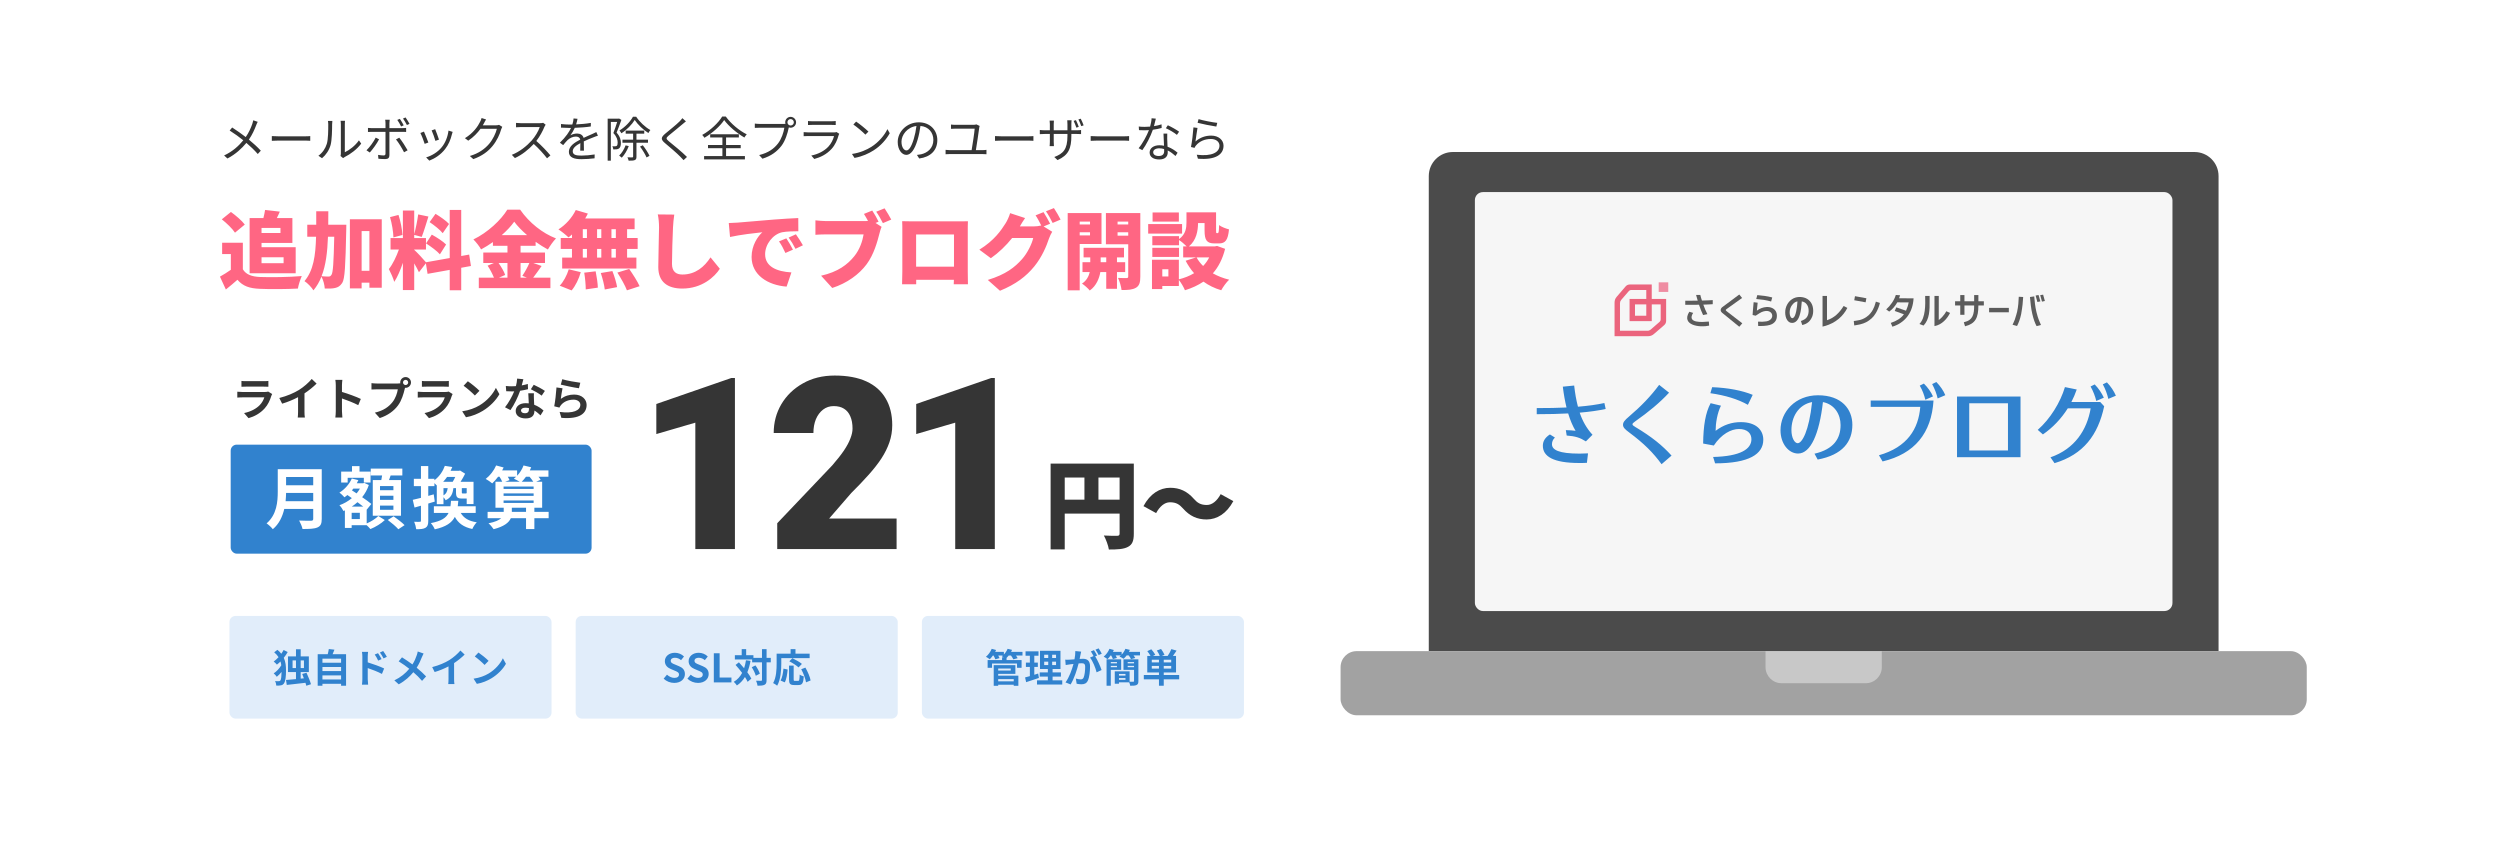 <svg width="828" height="280" viewBox="0 0 828 280" fill="none" xmlns="http://www.w3.org/2000/svg">
<rect width="828" height="280" fill="white"/>
<path d="M473.212 58.311C473.212 53.911 476.779 50.345 481.178 50.345H726.822C731.222 50.345 734.788 53.911 734.788 58.311V215.656H473.212V58.311Z" fill="#4B4B4B"/>
<rect x="488.481" y="63.623" width="231.037" height="138.755" rx="2.656" fill="#F6F6F6"/>
<rect x="444" y="215.656" width="320" height="21.245" rx="5.311" fill="#A2A2A2"/>
<path d="M584.747 215.656H623.253V220.967C623.253 223.9 620.875 226.278 617.942 226.278H590.058C587.125 226.278 584.747 223.9 584.747 220.967V215.656Z" fill="#C8C8C8"/>
<path d="M514.013 147.131C514.013 148.984 516.236 150.238 523.163 150.238C523.961 150.238 524.958 150.209 525.956 150.152L525.585 153.288C524.616 153.345 523.818 153.345 523.077 153.345C514.298 153.345 510.992 151.093 510.992 147.644C510.992 146.219 511.647 144.965 513.329 143.882L514.982 144.908C514.27 145.62 514.013 146.361 514.013 147.131ZM531.799 135.445C529.348 135.986 526.555 136.385 523.191 136.67C524.132 139.464 525.5 141.886 527.438 143.996L525.243 146.19C523.334 144.965 521.766 144.452 518.887 144.252L518.602 142.456C519.942 142.485 521.025 142.57 521.823 142.684C520.911 141.174 520.084 139.264 519.372 136.927C516.35 137.098 512.901 137.183 508.968 137.183V135.16C512.673 135.16 515.923 135.103 518.83 134.96C518.346 132.965 517.918 130.684 517.604 128.062L521.367 127.692C521.652 130.257 522.051 132.566 522.621 134.703C526.07 134.418 528.92 134.019 531.372 133.478L531.799 135.445ZM541.589 141.402C547.176 144.737 550.625 147.587 553.618 150.893L550.311 153.744C547.603 150.01 544.525 146.903 539.623 143.255C538.169 142.171 537.542 141.573 537.542 140.689C537.542 139.92 537.969 139.264 539.565 137.924C543.527 134.561 546.834 131.112 549.513 127.464L552.791 130.057C549.741 133.364 546.007 136.442 541.589 139.549C540.877 140.034 540.677 140.262 540.677 140.547C540.677 140.803 540.962 141.031 541.589 141.402ZM580.496 130.77L578.9 134.076C575.565 132.195 571.432 130.941 566.473 130.228L567.071 128.233C572.344 128.433 577.019 129.345 580.496 130.77ZM576.534 139.806C581.551 139.806 584.002 142.342 584.002 145.649C584.002 150.38 579.328 153.459 568.04 153.459L567.385 151.349C576.477 151.121 580.069 148.727 580.069 145.478C580.069 143.483 578.644 142.086 575.936 142.086C573.342 142.086 570.121 143.768 567.613 147.559L564.078 146.903C564.164 140.86 564.848 136.756 566.558 133.535L569.979 134.361C568.753 136.813 568.211 140.233 568.211 142.684C570.862 140.689 573.599 139.806 576.534 139.806ZM602.131 130.913C609.941 130.913 613.503 135.502 613.503 140.689C613.503 146.333 610.254 150.665 602.017 152.205L600.962 150.266C607.404 148.784 609.598 145.193 609.598 140.775C609.598 137.297 607.66 133.934 603.755 133.164C602.558 143.682 599.708 150.209 595.518 150.209C592.411 150.209 589.703 146.96 589.703 142.513C589.703 136.385 594.634 130.913 602.131 130.913ZM595.404 146.789C596.829 146.789 599.138 142.827 600.164 133.164C595.546 134.048 593.323 138.181 593.323 142.456C593.323 145.05 594.378 146.789 595.404 146.789ZM640.211 131.283L637.674 132.395C637.304 130.884 636.734 129.259 635.822 127.72L637.19 127.036C638.529 128.376 639.527 129.801 640.211 131.283ZM619.575 134.76V132.651H640.382C639.698 143.454 634.168 150.295 623.508 152.832L622.311 150.779C631.746 148.1 635.423 142 635.993 134.76H619.575ZM641.323 126.523C642.662 127.92 643.66 129.373 644.287 130.884L641.75 131.967C641.437 130.542 640.81 128.832 639.926 127.207L641.323 126.523ZM648.164 131.34H669.199V151.435H648.164V131.34ZM665.038 149.183V133.563H652.211V149.183H665.038ZM696.791 131.711L694.282 132.794C693.94 131.312 693.285 129.573 692.401 128.005L693.769 127.321C695.08 128.661 696.106 130.228 696.791 131.711ZM697.817 126.637C699.099 127.977 700.125 129.516 700.781 131.055L698.273 132.11C697.931 130.599 697.304 128.832 696.449 127.293L697.817 126.637ZM686.045 133.136H695.593L696.905 134.561C694.852 144.11 690.035 150.523 680.458 153.402L679.118 151.464C687.213 148.67 691.232 142.314 692.43 135.245H684.848C682.71 138.637 679.888 141.63 676.61 143.882L674.9 142.371C679.061 138.722 682.396 133.25 683.907 128.205L687.812 129.003C687.327 130.428 686.729 131.796 686.045 133.136Z" fill="#3182CE"/>
<g clip-path="url(#clip0_145_3422)">
<path d="M552.528 93.519H549.357V96.695H552.528V93.519Z" fill="#EF8CA2"/>
<path d="M547.059 94.223H539.78C539.254 94.223 538.749 94.455 538.407 94.854L535.436 98.315C534.957 98.883 534.741 99.483 534.741 100.251V111.348H545.812C546.58 111.348 547.174 111.132 547.742 110.653L551.193 107.671C551.592 107.324 551.824 106.825 551.824 106.293V98.999H547.059V94.223ZM550.014 105.825C550.014 106.12 549.888 106.393 549.667 106.588L546.691 109.17C546.412 109.412 546.049 109.549 545.681 109.549H536.54V100.382C536.54 100.009 536.672 99.651 536.913 99.367L539.491 96.385C539.68 96.164 539.959 96.038 540.248 96.038H545.25V98.999H539.711V106.367H547.064V100.813H550.02V105.825H550.014ZM545.25 100.813V104.563H541.51V100.813H545.25Z" fill="#EB647D"/>
<path d="M565.971 106.499C563.841 106.688 558.561 107.167 560.77 103.627L559.502 103.254C556.694 107.729 562.905 108.587 566.066 107.845L565.971 106.499Z" fill="#5B5B5B"/>
<path d="M564.125 99.53C563.941 99.535 563.783 99.54 563.683 99.54C563.447 98.852 563.278 98.299 563.142 97.689H561.748C561.879 98.194 562.09 98.92 562.284 99.583C561.39 99.609 558.861 99.609 558.156 99.604V100.961C559.392 100.961 561.916 100.966 562.716 100.934C563.084 102.081 563.568 103.317 564.062 104.342L565.482 104.053C564.988 103.085 564.541 102.033 564.136 100.897C564.835 100.85 566.765 100.829 567.26 100.75V99.388C566.813 99.451 565.103 99.498 564.13 99.53" fill="#5B5B5B"/>
<path d="M572.03 103.211C571.757 103.001 571.641 102.864 571.599 102.796C571.572 102.759 571.546 102.665 571.599 102.58C571.636 102.517 571.683 102.48 571.835 102.37C571.993 102.26 576.979 98.683 576.979 98.683L576.048 97.537L570.652 101.555C570.394 101.744 570.284 101.828 570.152 101.986C570.021 102.139 569.895 102.407 569.884 102.654C569.863 102.996 570.026 103.296 570.405 103.627C570.521 103.732 576.053 108.224 576.053 108.224L577.047 107.077C577.047 107.077 572.193 103.317 572.041 103.211" fill="#5B5B5B"/>
<path d="M599.762 100.172C599.326 99.525 598.747 99.046 598.048 98.746C597.38 98.462 596.633 98.336 595.844 98.362C594.961 98.399 594.161 98.657 593.472 99.125C592.81 99.572 592.278 100.172 591.889 100.908C591.474 101.692 591.258 102.549 591.258 103.453C591.258 104.395 591.458 105.257 591.837 105.878C592.157 106.409 592.573 106.756 593.046 106.883C593.409 106.977 593.756 106.977 594.082 106.877C594.203 106.841 594.314 106.798 594.414 106.746C594.661 106.63 594.903 106.446 595.145 106.178C595.271 106.041 595.387 105.883 595.492 105.704C595.681 105.384 595.85 105.005 595.986 104.584C596.144 104.116 596.27 103.643 596.37 103.133C596.423 102.859 596.475 102.57 596.512 102.281C596.607 101.618 596.691 100.75 596.754 99.825C597.091 99.888 597.427 100.003 597.675 100.145C597.916 100.282 598.127 100.466 598.306 100.687C598.705 101.181 598.942 101.771 599 102.438C599.021 102.659 599.026 102.891 599.016 103.133C598.979 103.901 598.789 104.532 598.448 105.021C598.048 105.594 597.496 105.946 596.465 106.32L596.907 107.65C596.907 107.65 597.212 107.577 597.522 107.472C598.232 107.235 598.842 106.856 599.321 106.32C599.673 105.925 599.962 105.452 600.183 104.91C600.425 104.3 600.546 103.595 600.53 102.812C600.509 101.786 600.257 100.897 599.768 100.172M595.313 99.825C595.313 99.856 595.313 99.882 595.313 99.888C595.287 100.456 595.239 100.997 595.171 101.508C595.097 102.055 595.008 102.591 594.903 103.091C594.803 103.574 594.666 104.032 594.508 104.458C594.361 104.842 594.156 105.089 593.988 105.221C593.73 105.447 593.509 105.405 593.299 105.252C593.015 105.042 592.715 104.332 592.731 103.422C592.736 102.97 592.82 102.512 592.973 102.06C593.141 101.571 593.43 101.103 593.84 100.666C594.293 100.182 594.74 99.93 595.324 99.825" fill="#5B5B5B"/>
<path d="M610.607 101.344C609.292 103.506 607.504 105.315 605.101 106.046V98.021H603.628V108.171C603.886 108.108 604.122 108.045 604.385 107.971C607.946 106.998 610.465 104.721 611.848 101.976L610.612 101.344H610.607Z" fill="#5B5B5B"/>
<path d="M628.983 98.778C629.099 98.473 629.209 98.142 629.304 97.8C628.005 97.705 627.853 97.668 627.874 97.726C627.39 99.43 626.085 101.26 624.707 102.47L625.707 103.206C626.759 102.444 627.632 101.444 628.384 100.14L632.149 100.156C632.013 100.987 631.592 102.265 631.271 102.907L628.047 101.797L627.532 102.996L630.572 104.095C629.578 105.473 628.026 106.346 626.227 106.946C626.238 106.977 626.748 108.171 626.759 108.203C630.74 106.956 633.212 103.911 633.701 99.651L633.775 98.815C633.775 98.815 629.351 98.794 628.983 98.778Z" fill="#5B5B5B"/>
<path d="M639.086 98.021H637.614C637.688 100.918 637.782 105.2 635.705 107.309L637.077 107.824C639.102 105.71 639.118 102.654 639.092 99.556C639.092 99.209 639.092 98.362 639.092 98.021" fill="#5B5B5B"/>
<path d="M642.116 105.999C642.116 105.999 642.126 98.783 642.126 98.021H640.696V108.008C643.189 107.561 644.951 105.499 645.855 103.638L644.609 103.085C644.609 103.085 643.83 104.731 642.111 106.004" fill="#5B5B5B"/>
<path d="M655.243 97.721H653.839V99.777H650.625V97.721H649.237V99.777H647.522V101.16H649.237V104.258H650.625V101.16H653.839C653.839 104.053 653.481 106.041 650.452 106.72L650.415 106.73L650.809 108.034L650.82 108.066L650.852 108.055C654.244 107.188 655.243 105.31 655.243 101.16H657.052V99.777H655.243V97.721Z" fill="#5B5B5B"/>
<path d="M665.325 101.97H658.793V103.432H665.325V101.97Z" fill="#5B5B5B"/>
<path d="M676.675 97.595L675.718 97.747L676.307 99.898L677.264 99.688L676.68 97.6L676.675 97.595Z" fill="#5B5B5B"/>
<path d="M674.782 100.019L675.77 99.825L675.171 97.705L674.193 97.879L674.782 100.014V100.019Z" fill="#5B5B5B"/>
<path d="M675.26 105.962C674.997 105.268 674.755 104.479 674.54 103.622C674.508 103.49 674.477 103.364 674.445 103.233C674.245 102.402 674.093 101.523 673.982 100.608C673.93 100.398 673.735 98.168 673.735 98.168L672.32 98.368C672.32 98.368 672.594 101.076 672.615 101.208C672.736 102.186 672.893 103.101 673.088 103.927C673.298 104.837 673.525 105.626 673.756 106.278C673.982 106.914 674.235 107.498 674.513 108.008L675.965 107.629C675.965 107.629 675.513 106.625 675.265 105.962" fill="#5B5B5B"/>
<path d="M668.618 98.284C668.618 98.284 668.518 100.377 668.47 100.629C668.386 101.544 668.249 102.428 668.065 103.264C668.039 103.385 667.539 105.242 667.276 105.931C667.029 106.578 666.556 107.556 666.556 107.556L668.05 107.971C668.292 107.498 668.523 106.961 668.76 106.336C668.996 105.704 669.212 104.937 669.406 104.053C669.58 103.243 669.859 101.05 669.875 100.866C669.917 100.661 670.074 98.368 670.074 98.368L668.623 98.284H668.618Z" fill="#5B5B5B"/>
<path d="M621.215 100.151C620.973 101.092 620.674 101.881 620.3 102.565C620.19 102.764 620.074 102.959 619.953 103.143C619.616 103.643 619.243 104.085 618.828 104.458C618.591 104.674 618.333 104.873 618.06 105.052C617.655 105.326 617.218 105.552 616.766 105.731C616.519 105.825 616.277 105.91 616.035 105.973C615.451 106.13 613.968 106.32 613.968 106.32L614.126 107.787C614.126 107.787 615.372 107.598 615.993 107.451C617.56 107.077 618.643 106.551 619.911 105.415C620.405 104.973 620.842 104.405 621.268 103.701C621.862 102.712 622.346 101.544 622.63 100.329L621.278 99.898L621.21 100.145L621.215 100.151Z" fill="#5B5B5B"/>
<path d="M614.368 98.094L614.126 99.441L617.897 100.13L618.139 98.783L614.368 98.094Z" fill="#5B5B5B"/>
<path d="M586.93 102.012C586.404 101.76 585.778 101.655 585.073 101.686C583.984 101.739 582.822 102.175 581.875 102.891V102.859C581.918 102.328 582.138 100.251 582.138 100.251L580.803 100.093C580.803 100.093 580.603 102.076 580.534 103.185C580.503 103.653 580.461 104.327 580.461 104.327L581.471 104.563L582.743 103.743C583.201 103.448 583.679 103.238 584.158 103.112C584.668 102.98 585.121 102.943 585.499 103.017C585.562 103.027 585.625 103.043 585.704 103.064C585.951 103.133 586.167 103.238 586.346 103.369C586.577 103.543 586.746 103.753 586.851 104C586.967 104.284 586.998 104.579 586.94 104.874C586.919 104.979 586.888 105.084 586.835 105.2C586.756 105.394 586.635 105.568 586.456 105.752C586.13 106.088 585.641 106.32 585 106.441C584.405 106.551 583.332 106.593 582.259 106.541L582.312 107.966C582.312 107.966 582.812 107.977 583.038 107.977C584.752 107.977 586.13 107.75 586.882 107.345C587.976 106.751 588.508 105.852 588.508 104.6C588.508 104.006 588.381 103.49 588.124 103.059C587.861 102.612 587.456 102.254 586.919 102.002" fill="#5B5B5B"/>
<path d="M584.142 99.314C585.047 99.456 585.657 99.598 586.598 99.861L586.961 98.515C585.326 98.084 583.716 97.873 582.018 97.737C581.944 98.031 581.728 98.752 581.665 99.03C582.417 99.094 583.522 99.22 584.142 99.314Z" fill="#5B5B5B"/>
</g>
<rect x="76" y="204" width="106.667" height="34" rx="2" fill="#E1EDFA"/>
<path d="M93.934 215.275L95.286 215.951C94.922 216.614 94.48 217.251 93.986 217.862C94.61 219.214 94.727 220.631 94.727 222.113C94.727 223.907 94.584 225.649 93.986 226.442C93.791 226.702 93.505 226.884 93.167 226.962C92.66 227.079 92.114 227.092 91.503 227.066C91.49 226.572 91.347 226.026 91.087 225.584C91.724 225.636 92.192 225.623 92.465 225.597C92.647 225.571 92.764 225.506 92.868 225.363C93.128 225.038 93.232 223.92 93.258 222.542C92.738 223.166 92.192 223.738 91.672 224.154C91.425 223.803 91.009 223.283 90.645 223.023C91.542 222.451 92.556 221.372 93.167 220.345C93.102 219.903 93.024 219.487 92.894 219.084C92.517 219.461 92.114 219.812 91.711 220.124C91.477 219.812 90.983 219.357 90.645 219.11C91.204 218.707 91.75 218.2 92.257 217.654C91.906 217.095 91.425 216.562 90.814 216.042L91.88 215.223C92.4 215.639 92.816 216.068 93.167 216.523C93.453 216.094 93.726 215.678 93.934 215.275ZM96.898 221.255H98.029V218.72H96.898V221.255ZM100.668 218.72H99.589V221.255H100.668V218.72ZM102.995 226.611L101.448 227.118C101.383 226.832 101.279 226.494 101.175 226.143C98.952 226.403 96.651 226.663 94.974 226.845L94.727 225.207C95.624 225.129 96.781 225.038 98.029 224.921V222.581H95.377V217.394H98.029V215.028H99.589V217.394H102.293V222.581H99.589V224.765L100.642 224.661C100.46 224.154 100.252 223.673 100.083 223.218L101.513 222.815C102.059 224.024 102.722 225.61 102.995 226.611ZM106.791 225.038H112.966V223.686H106.791V225.038ZM112.966 220.917H106.791V222.256H112.966V220.917ZM112.966 218.148H106.791V219.487H112.966V218.148ZM110.158 216.666H114.617V227.105H112.966V226.468H106.791V227.118H105.218V216.666H108.546C108.689 216.107 108.832 215.483 108.897 214.963L110.769 215.171C110.574 215.691 110.366 216.198 110.158 216.666ZM125.199 216.328C125.563 216.874 126.083 217.706 126.382 218.291L125.251 218.798C124.874 217.979 124.588 217.459 124.107 216.783L125.199 216.328ZM126.902 215.613C127.279 216.133 127.825 216.952 128.124 217.537L127.032 218.07C126.616 217.251 126.304 216.77 125.823 216.12L126.902 215.613ZM120.012 224.947V217.472C120.012 217.004 119.973 216.367 119.882 215.899H121.91C121.858 216.354 121.793 216.926 121.793 217.472V219.37C123.522 219.89 126.031 220.813 127.227 221.398L126.499 223.205C125.147 222.49 123.197 221.736 121.793 221.268V224.947C121.793 225.311 121.858 226.221 121.923 226.754H119.882C119.96 226.247 120.012 225.454 120.012 224.947ZM140.292 216.445C140.123 216.744 139.876 217.316 139.746 217.615C139.356 218.642 138.771 219.955 138.004 221.151C139.148 222.087 140.24 223.088 141.124 224.024L139.785 225.506C138.875 224.44 137.939 223.53 136.899 222.633C135.755 224.011 134.26 225.454 132.063 226.65L130.607 225.337C132.726 224.31 134.26 223.049 135.547 221.502C134.611 220.761 133.363 219.838 132.037 219.032L133.142 217.706C134.182 218.343 135.547 219.279 136.6 220.059C137.263 219.019 137.705 217.992 138.043 216.965C138.16 216.627 138.303 216.107 138.355 215.769L140.292 216.445ZM143.139 220.943C145.466 220.345 147.377 219.5 148.82 218.616C150.159 217.784 151.641 216.484 152.486 215.457L153.89 216.796C152.902 217.771 151.654 218.785 150.393 219.617V224.869C150.393 225.441 150.419 226.247 150.51 226.572H148.456C148.508 226.26 148.547 225.441 148.547 224.869V220.709C147.208 221.411 145.557 222.113 143.958 222.581L143.139 220.943ZM158.466 216.12C159.376 216.731 161.066 218.083 161.82 218.876L160.494 220.228C159.818 219.5 158.193 218.083 157.244 217.42L158.466 216.12ZM156.841 224.778C158.869 224.492 160.559 223.829 161.82 223.075C164.043 221.762 165.733 219.773 166.552 218.018L167.566 219.851C166.578 221.606 164.849 223.4 162.756 224.661C161.443 225.454 159.766 226.182 157.933 226.494L156.841 224.778Z" fill="#3182CE"/>
<rect x="190.667" y="204" width="106.667" height="34" rx="2" fill="#E1EDFA"/>
<path d="M223.306 226.182C222.019 226.182 220.732 225.675 219.796 224.778L220.901 223.452C221.59 224.089 222.5 224.518 223.345 224.518C224.346 224.518 224.879 224.089 224.879 223.413C224.879 222.698 224.294 222.477 223.436 222.113L222.149 221.567C221.174 221.164 220.199 220.384 220.199 218.98C220.199 217.407 221.577 216.198 223.527 216.198C224.645 216.198 225.763 216.64 226.543 217.433L225.568 218.642C224.957 218.135 224.32 217.849 223.527 217.849C222.682 217.849 222.149 218.226 222.149 218.863C222.149 219.552 222.825 219.799 223.644 220.124L224.905 220.657C226.075 221.138 226.842 221.879 226.842 223.27C226.842 224.843 225.529 226.182 223.306 226.182ZM231.178 226.182C229.891 226.182 228.604 225.675 227.668 224.778L228.773 223.452C229.462 224.089 230.372 224.518 231.217 224.518C232.218 224.518 232.751 224.089 232.751 223.413C232.751 222.698 232.166 222.477 231.308 222.113L230.021 221.567C229.046 221.164 228.071 220.384 228.071 218.98C228.071 217.407 229.449 216.198 231.399 216.198C232.517 216.198 233.635 216.64 234.415 217.433L233.44 218.642C232.829 218.135 232.192 217.849 231.399 217.849C230.554 217.849 230.021 218.226 230.021 218.863C230.021 219.552 230.697 219.799 231.516 220.124L232.777 220.657C233.947 221.138 234.714 221.879 234.714 223.27C234.714 224.843 233.401 226.182 231.178 226.182ZM236.417 226V216.367H238.341V224.388H242.254V226H236.417ZM247.066 218.681L248.574 218.876C248.327 220.28 247.976 221.541 247.508 222.659C248.08 223.413 248.548 224.141 248.847 224.765L247.612 225.818C247.404 225.35 247.105 224.804 246.728 224.219C246.039 225.363 245.155 226.299 244.063 227.027C243.881 226.715 243.348 226.104 243.023 225.818C244.232 225.116 245.129 224.115 245.792 222.867C245.103 221.944 244.336 221.021 243.621 220.228L244.726 219.357C245.285 219.955 245.87 220.618 246.442 221.307C246.715 220.501 246.923 219.63 247.066 218.681ZM248.977 220.982L250.212 220.384C250.823 221.242 251.447 222.36 251.655 223.127L250.316 223.816C250.121 223.049 249.562 221.866 248.977 220.982ZM255.282 217.875V219.357H253.891V225.207C253.891 226.078 253.735 226.533 253.241 226.78C252.747 227.053 251.98 227.118 250.901 227.118C250.849 226.663 250.628 225.922 250.407 225.454C251.135 225.493 251.837 225.48 252.058 225.48C252.292 225.48 252.37 225.415 252.37 225.207V219.357H249.107V218.421H243.387V216.991H245.649V215.002H247.131V216.991H249.536V217.875H252.37V214.989H253.891V217.875H255.282ZM258.766 217.966V219.773C258.766 221.866 258.571 225.077 257.401 227.105C257.115 226.845 256.426 226.403 256.062 226.234C257.128 224.375 257.219 221.645 257.219 219.773V216.497H261.847V215.002H263.459V216.497H268.152V217.966H258.766ZM265.591 219.89L264.473 221.047C263.849 220.436 262.484 219.565 261.418 219.019L262.445 218.005C263.485 218.499 264.889 219.279 265.591 219.89ZM259.91 226L258.532 225.389C259.078 224.401 259.351 222.893 259.481 221.45L260.872 221.749C260.729 223.244 260.495 224.96 259.91 226ZM263.277 225.506H264.33C264.72 225.506 264.798 225.207 264.85 223.413C265.175 223.686 265.812 223.933 266.215 224.037C266.072 226.26 265.682 226.884 264.473 226.884H263.03C261.652 226.884 261.327 226.429 261.327 224.986V220.449H262.861V224.973C262.861 225.441 262.913 225.506 263.277 225.506ZM265.37 221.645L266.748 221.112C267.515 222.464 268.269 224.18 268.477 225.363L266.956 225.987C266.787 224.83 266.111 223.023 265.37 221.645Z" fill="#3182CE"/>
<rect x="305.333" y="204" width="106.667" height="34" rx="2" fill="#E1EDFA"/>
<path d="M335.748 224.921H330.6V225.649H335.748V224.921ZM334.76 221.411H330.6V222.087H334.76V221.411ZM330.6 223.192V223.79H337.282V227.144H335.748V226.793H330.6V227.144H329.118V220.293H336.294V223.192H330.6ZM338.647 215.899V217.108H336.502C336.723 217.42 336.931 217.732 337.048 217.979L335.618 218.382C335.475 218.044 335.15 217.537 334.838 217.108H334.084C333.85 217.407 333.603 217.667 333.369 217.901V218.603H338.348V221.177H336.84V219.76H328.559V221.177H327.103V218.603H331.887V217.693H332.459C332.225 217.563 331.978 217.446 331.809 217.368C331.913 217.29 332.03 217.199 332.134 217.108H330.613C330.795 217.42 330.951 217.732 331.042 217.966L329.651 218.356C329.547 218.031 329.313 217.537 329.053 217.108H328.845C328.507 217.589 328.143 218.018 327.805 218.356C327.506 218.109 326.895 217.693 326.544 217.524C327.324 216.874 328.065 215.873 328.455 214.885L329.898 215.275C329.807 215.483 329.703 215.691 329.599 215.899H332.485V216.77C333.005 216.237 333.447 215.561 333.72 214.885L335.189 215.236C335.098 215.457 334.994 215.678 334.877 215.899H338.647ZM343.834 223.075L344.094 224.531C342.664 225.038 341.104 225.532 339.856 225.935L339.505 224.362C339.96 224.245 340.493 224.102 341.091 223.933V220.878H339.778V219.461H341.091V217.173H339.661V215.73H343.951V217.173H342.56V219.461H343.73V220.878H342.56V223.478C342.989 223.348 343.418 223.218 343.834 223.075ZM345.836 219.149V220.267H347.175V219.149H345.836ZM345.836 216.848V217.94H347.175V216.848H345.836ZM349.762 217.94V216.848H348.475V217.94H349.762ZM349.762 220.267V219.149H348.475V220.267H349.762ZM348.618 225.324H351.816V226.728H343.457V225.324H347.045V224.089H344.354V222.698H347.045V221.58H344.445V215.535H351.231V221.58H348.618V222.698H351.374V224.089H348.618V225.324ZM358.082 215.821C358.004 216.159 357.913 216.575 357.848 216.9C357.77 217.29 357.666 217.771 357.575 218.239C358.017 218.213 358.394 218.187 358.667 218.187C360.045 218.187 361.02 218.798 361.02 220.67C361.02 222.204 360.838 224.31 360.279 225.441C359.85 226.351 359.135 226.637 358.147 226.637C357.653 226.637 357.029 226.546 356.587 226.455L356.314 224.739C356.808 224.882 357.562 225.012 357.9 225.012C358.342 225.012 358.667 224.882 358.875 224.453C359.226 223.712 359.408 222.139 359.408 220.852C359.408 219.812 358.953 219.669 358.147 219.669C357.939 219.669 357.614 219.695 357.237 219.721C356.743 221.697 355.781 224.778 354.585 226.689L352.895 226.013C354.156 224.31 355.053 221.684 355.534 219.903C355.066 219.955 354.65 220.007 354.416 220.033C354.039 220.098 353.363 220.189 352.96 220.254L352.804 218.486C353.285 218.525 353.714 218.499 354.195 218.486C354.598 218.473 355.209 218.434 355.872 218.369C356.054 217.394 356.171 216.445 356.145 215.626L358.082 215.821ZM363.867 214.742C364.205 215.236 364.686 216.055 364.907 216.51L363.88 216.952C363.607 216.419 363.191 215.652 362.827 215.158L363.867 214.742ZM362.32 215.327C362.645 215.808 363.113 216.627 363.36 217.108L362.723 217.381C363.503 218.59 364.478 220.761 364.842 221.918L363.191 222.672C362.853 221.229 361.93 218.941 361.007 217.797L362.177 217.29C361.917 216.796 361.592 216.172 361.293 215.756L362.32 215.327ZM369.938 219.266H367.897V219.695H369.938V219.266ZM367.897 220.969H369.938V220.527H367.897V220.969ZM371.329 221.853H367.897V227.118H366.493V218.369H371.329V221.853ZM373.487 220.969H375.593V220.527H373.487V220.969ZM375.593 219.266H373.487V219.695H375.593V219.266ZM370.601 225.142H372.759V224.583H370.601V225.142ZM372.759 223.205H370.601V223.751H372.759V223.205ZM377.036 218.369V225.571C377.036 226.286 376.893 226.663 376.425 226.871C375.97 227.105 375.281 227.131 374.319 227.118C374.293 226.793 374.137 226.351 373.994 225.987H370.601V226.442H369.21V222.347H374.124V225.779C374.644 225.805 375.164 225.792 375.333 225.792C375.528 225.792 375.593 225.74 375.593 225.558V221.853H372.096V218.369H377.036ZM373.903 215.899H377.569V217.069H375.424C375.658 217.368 375.866 217.68 375.983 217.927L374.592 218.317C374.462 217.966 374.137 217.485 373.825 217.069H373.149C372.824 217.511 372.46 217.888 372.122 218.187C371.797 217.966 371.134 217.602 370.77 217.459C370.926 217.342 371.082 217.212 371.238 217.069H369.509C369.691 217.368 369.847 217.68 369.938 217.914L368.586 218.291C368.482 217.953 368.248 217.472 368.001 217.069H367.858C367.52 217.55 367.156 217.979 366.805 218.317C366.506 218.07 365.895 217.654 365.544 217.485C366.337 216.835 367.065 215.847 367.455 214.885L368.898 215.275C368.807 215.483 368.703 215.691 368.599 215.899H371.485V216.822C372.018 216.263 372.46 215.574 372.733 214.885L374.215 215.236C374.124 215.457 374.02 215.678 373.903 215.899ZM381.469 221.45H383.848V220.566H381.469V221.45ZM383.848 219.383V218.512H381.469V219.383H383.848ZM387.904 219.383V218.512H385.434V219.383H387.904ZM387.904 221.45V220.566H385.434V221.45H387.904ZM390.543 223.569V224.999H385.434V227.118H383.848V224.999H378.83V223.569H383.848V222.724H379.974V217.251H381.066C380.793 216.757 380.364 216.133 379.987 215.652L381.313 215.041C381.781 215.587 382.366 216.341 382.626 216.861L381.82 217.251H384.121C383.926 216.718 383.536 216.016 383.146 215.457L384.537 214.937C384.979 215.522 385.46 216.328 385.681 216.874L384.745 217.251H386.734C387.176 216.601 387.696 215.691 387.956 214.989L389.685 215.483C389.295 216.107 388.866 216.731 388.476 217.251H389.503V222.724H385.434V223.569H390.543Z" fill="#3182CE"/>
<path d="M85.358 40.352C85.182 40.64 84.958 41.184 84.83 41.52C84.302 42.928 83.502 44.688 82.43 46.24C83.87 47.424 85.246 48.672 86.382 49.904L85.374 51.008C84.19 49.648 82.974 48.512 81.598 47.328C80.094 49.136 78.11 51.04 75.326 52.496L74.222 51.488C77.022 50.176 78.99 48.4 80.574 46.464C79.39 45.504 77.598 44.192 76.062 43.232L76.894 42.224C78.27 43.104 80.126 44.416 81.39 45.392C82.43 43.904 83.086 42.384 83.566 41.024C83.678 40.704 83.822 40.192 83.886 39.84L85.358 40.352ZM90.03 45.072C90.51 45.104 91.358 45.152 92.254 45.152H101.022C101.822 45.152 102.398 45.104 102.75 45.072V46.64C102.43 46.624 101.758 46.56 101.038 46.56H92.254C91.374 46.56 90.526 46.592 90.03 46.64V45.072ZM112.782 51.664C112.846 51.408 112.894 51.088 112.894 50.768V41.184C112.894 40.576 112.814 40.112 112.798 40H114.27C114.254 40.112 114.206 40.576 114.206 41.184V50.416C115.678 49.744 117.646 48.288 118.878 46.48L119.63 47.568C118.254 49.44 116.03 51.088 114.174 52C113.918 52.144 113.742 52.272 113.63 52.368L112.782 51.664ZM105.454 51.584C106.798 50.624 107.758 49.2 108.238 47.648C108.702 46.192 108.718 42.992 108.718 41.216C108.718 40.736 108.67 40.384 108.606 40.048H110.078C110.062 40.24 109.998 40.72 109.998 41.2C109.998 42.976 109.934 46.4 109.502 48C109.022 49.712 107.998 51.28 106.654 52.4L105.454 51.584ZM132.238 45.6C133.086 46.624 134.366 48.624 135.006 49.776L133.822 50.432C133.198 49.184 131.998 47.184 131.15 46.176L132.238 45.6ZM125.55 46.128C124.878 47.504 123.374 49.536 122.478 50.512L121.374 49.776C122.43 48.784 123.806 46.88 124.43 45.584L125.55 46.128ZM132.43 39.36C132.83 39.92 133.374 40.848 133.71 41.504L132.846 41.888C132.526 41.232 132.014 40.32 131.582 39.712L132.43 39.36ZM134.318 38.896C134.734 39.488 135.326 40.432 135.63 41.024L134.766 41.408C134.414 40.72 133.918 39.856 133.47 39.264L134.318 38.896ZM129.07 39.664C129.022 39.888 128.974 40.464 128.974 40.816V42.448H133.198C133.582 42.448 134.11 42.416 134.51 42.368V43.696C134.078 43.664 133.598 43.664 133.214 43.664H128.974V51.408C128.974 52.256 128.558 52.688 127.598 52.688C126.926 52.688 125.966 52.64 125.326 52.576L125.214 51.296C125.902 51.424 126.638 51.488 127.054 51.488C127.486 51.488 127.678 51.296 127.678 50.88V43.664H123.23C122.75 43.664 122.302 43.68 121.87 43.712V42.368C122.318 42.416 122.718 42.448 123.23 42.448H127.678V40.8C127.678 40.448 127.63 39.904 127.566 39.664H129.07ZM144.126 42.784C144.398 43.424 145.182 45.536 145.39 46.24L144.206 46.656C144.03 45.936 143.294 43.904 142.958 43.184L144.126 42.784ZM149.918 43.68C149.806 44.016 149.742 44.272 149.678 44.48C149.246 46.24 148.558 47.952 147.406 49.392C145.934 51.28 143.982 52.512 142.19 53.2L141.134 52.128C142.99 51.584 145.022 50.368 146.334 48.72C147.47 47.328 148.302 45.296 148.542 43.248L149.918 43.68ZM140.414 43.584C140.734 44.272 141.566 46.368 141.87 47.2L140.654 47.648C140.414 46.816 139.55 44.608 139.23 44.048L140.414 43.584ZM160.99 39.568C160.718 39.984 160.43 40.528 160.286 40.832C160.174 41.056 160.046 41.28 159.902 41.504H164.238C164.67 41.504 165.022 41.456 165.278 41.344L166.35 42C166.222 42.224 166.062 42.592 165.982 42.848C165.55 44.464 164.558 46.624 163.134 48.352C161.678 50.128 159.774 51.6 156.766 52.704L155.614 51.664C158.542 50.8 160.542 49.344 161.998 47.648C163.246 46.176 164.222 44.112 164.558 42.656H159.15C158.174 44 156.83 45.424 155.086 46.592L153.982 45.76C156.734 44.112 158.318 41.792 159.006 40.352C159.166 40.08 159.406 39.504 159.502 39.088L160.99 39.568ZM180.714 41.296C180.618 41.424 180.41 41.776 180.314 42C179.77 43.376 178.762 45.248 177.626 46.688C179.306 48.128 181.258 50.208 182.298 51.472L181.178 52.432C180.106 51.024 178.41 49.136 176.778 47.68C175.066 49.52 172.906 51.28 170.538 52.352L169.514 51.28C172.09 50.272 174.458 48.368 176.106 46.528C177.194 45.296 178.362 43.408 178.762 42.08H172.522C171.962 42.08 171.082 42.144 170.906 42.16V40.704C171.13 40.736 172.042 40.8 172.522 40.8H178.698C179.226 40.8 179.642 40.752 179.898 40.672L180.714 41.296ZM191.274 39.344C191.178 39.824 191.05 40.448 190.81 41.2C192.442 41.12 194.186 40.976 195.69 40.704L195.674 41.888C194.09 42.144 192.106 42.272 190.362 42.336C189.994 43.184 189.466 44.096 188.922 44.816C189.53 44.432 190.458 44.224 191.146 44.224C192.186 44.224 193.034 44.736 193.29 45.664C194.378 45.136 195.354 44.752 196.186 44.368C196.666 44.16 197.05 43.984 197.498 43.744L198.026 44.944C197.61 45.056 197.034 45.28 196.602 45.456C195.706 45.792 194.57 46.256 193.354 46.832C193.37 47.76 193.386 49.12 193.402 49.904H192.17C192.202 49.296 192.218 48.256 192.218 47.408C190.73 48.192 189.69 49.04 189.69 50.096C189.69 51.344 190.938 51.536 192.586 51.536C193.834 51.536 195.546 51.392 196.954 51.152L196.922 52.432C195.706 52.592 193.93 52.72 192.538 52.72C190.25 52.72 188.41 52.224 188.41 50.272C188.41 48.384 190.314 47.2 192.186 46.224C192.026 45.536 191.45 45.232 190.73 45.232C189.722 45.232 188.698 45.728 187.978 46.4C187.514 46.832 187.066 47.424 186.522 48.064L185.434 47.264C187.45 45.312 188.522 43.664 189.13 42.368C188.89 42.368 188.65 42.368 188.426 42.368C187.738 42.368 186.682 42.336 185.802 42.272V41.072C186.65 41.184 187.77 41.248 188.506 41.248C188.842 41.248 189.21 41.248 189.562 41.232C189.786 40.544 189.93 39.824 189.962 39.232L191.274 39.344ZM209.642 38.656H210.698C211.866 40.416 213.722 42.144 215.402 43.072C215.178 43.328 214.906 43.744 214.746 44.064C213.082 43.024 211.258 41.296 210.218 39.728C209.306 41.232 207.594 43.008 205.802 44.144C205.658 43.856 205.386 43.456 205.162 43.216C207.002 42.128 208.778 40.272 209.642 38.656ZM205.034 39.248L205.802 39.712C205.322 41.024 204.746 42.656 204.218 43.92C205.37 45.216 205.642 46.368 205.642 47.344C205.642 48.192 205.45 48.864 205.018 49.168C204.794 49.328 204.506 49.424 204.186 49.456C203.866 49.488 203.482 49.504 203.114 49.488C203.098 49.184 203.002 48.736 202.81 48.432C203.178 48.464 203.498 48.48 203.738 48.448C203.946 48.448 204.122 48.4 204.25 48.32C204.49 48.144 204.57 47.696 204.57 47.232C204.57 46.368 204.298 45.296 203.146 44.064C203.61 42.896 204.074 41.472 204.41 40.384H202.314V53.216H201.258V39.296H204.842L205.034 39.248ZM207.194 48.144L208.25 48.384C207.706 49.84 206.826 51.296 205.93 52.224C205.738 52.032 205.306 51.68 205.066 51.52C205.946 50.688 206.73 49.424 207.194 48.144ZM214.618 47.28H210.794V51.872C210.794 52.496 210.682 52.832 210.266 53.008C209.85 53.2 209.194 53.216 208.202 53.216C208.154 52.912 207.962 52.416 207.802 52.112C208.554 52.144 209.21 52.128 209.418 52.128C209.626 52.128 209.69 52.064 209.69 51.872V47.28H206.154V46.256H209.69V44.272H207.226V43.248H213.37V44.272H210.794V46.256H214.618V47.28ZM211.978 48.544L212.89 48.112C213.754 49.2 214.698 50.688 215.114 51.616L214.138 52.144C213.754 51.2 212.826 49.68 211.978 48.544ZM227.178 40.192C226.842 40.464 226.346 40.88 226.074 41.104C224.986 42.064 222.682 43.888 221.498 44.88C220.538 45.696 220.522 45.952 221.546 46.816C223.002 48 225.834 50.288 227.53 51.984L226.394 53.04C226.058 52.656 225.69 52.256 225.29 51.872C224.17 50.72 221.738 48.64 220.25 47.408C218.73 46.144 218.922 45.456 220.362 44.24C221.562 43.232 223.994 41.312 225.082 40.208C225.402 39.888 225.802 39.44 225.994 39.136L227.178 40.192ZM239.194 38.592H240.378C242.042 40.928 244.826 43.264 247.322 44.496C247.018 44.8 246.73 45.216 246.538 45.552C244.09 44.128 241.29 41.776 239.85 39.76C238.57 41.696 235.994 44.064 233.306 45.632C233.162 45.36 232.826 44.944 232.57 44.688C235.306 43.184 237.962 40.656 239.194 38.592ZM240.474 49.088V51.696H246.714V52.784H233.194V51.696H239.258V49.088H234.49V48.032H239.258V45.536H235.21V44.464H244.714V45.536H240.474V48.032H245.322V49.088H240.474ZM260.794 40.512C260.794 41.088 261.274 41.568 261.85 41.568C262.442 41.568 262.922 41.088 262.922 40.512C262.922 39.92 262.442 39.44 261.85 39.44C261.274 39.44 260.794 39.92 260.794 40.512ZM260.058 40.512C260.058 39.52 260.858 38.704 261.85 38.704C262.842 38.704 263.658 39.52 263.658 40.512C263.658 41.504 262.842 42.304 261.85 42.304C261.642 42.304 261.434 42.272 261.242 42.208C261.242 42.256 261.226 42.32 261.21 42.384C260.874 44.064 260.09 46.64 258.826 48.288C257.37 50.16 255.466 51.648 252.522 52.56L251.434 51.36C254.538 50.592 256.346 49.232 257.674 47.52C258.81 46.064 259.562 43.84 259.77 42.304H251.594C250.954 42.304 250.41 42.336 249.994 42.352V40.928C250.442 40.992 251.066 41.04 251.594 41.04H259.626C259.77 41.04 259.946 41.04 260.138 41.024C260.09 40.864 260.058 40.688 260.058 40.512ZM267.61 40.08C268.026 40.144 268.538 40.16 269.05 40.16H275.338C275.85 40.16 276.41 40.144 276.794 40.08V41.408C276.41 41.376 275.866 41.36 275.322 41.36H269.05C268.554 41.36 268.042 41.376 267.61 41.408V40.08ZM277.962 44.304C277.882 44.448 277.786 44.656 277.754 44.768C277.322 46.352 276.602 48.016 275.418 49.312C273.738 51.152 271.738 52.096 269.69 52.656L268.698 51.52C270.97 51.056 272.97 50.032 274.33 48.592C275.306 47.568 275.946 46.208 276.234 45.056H267.738C267.354 45.056 266.746 45.072 266.17 45.104V43.76C266.762 43.824 267.306 43.856 267.738 43.856H276.17C276.538 43.856 276.874 43.824 277.05 43.728L277.962 44.304ZM283.546 40.272C284.682 41.024 286.73 42.688 287.626 43.584L286.618 44.592C285.818 43.76 283.818 42.048 282.634 41.248L283.546 40.272ZM282.17 50.992C284.97 50.576 287.05 49.6 288.57 48.656C291.034 47.104 292.986 44.736 293.914 42.768L294.682 44.128C293.594 46.128 291.722 48.304 289.306 49.824C287.706 50.832 285.69 51.808 283.018 52.304L282.17 50.992ZM310.442 46.4C310.442 49.76 308.234 52 304.442 52.496L303.69 51.312C304.202 51.264 304.698 51.184 305.066 51.104C307.114 50.64 309.13 49.12 309.13 46.352C309.13 43.936 307.578 41.936 304.858 41.712C304.65 43.2 304.346 44.832 303.898 46.32C302.922 49.616 301.658 51.296 300.17 51.296C298.746 51.296 297.322 49.664 297.322 47.024C297.322 43.552 300.41 40.512 304.314 40.512C308.058 40.512 310.442 43.152 310.442 46.4ZM298.57 46.912C298.57 48.928 299.498 49.824 300.218 49.824C300.97 49.824 301.818 48.752 302.634 46.048C303.034 44.72 303.354 43.2 303.53 41.728C300.458 42.112 298.57 44.736 298.57 46.912ZM324.458 41.712C324.394 41.872 324.346 42.112 324.33 42.24C324.154 43.744 323.482 48.016 323.21 49.728H325.386C325.866 49.728 326.314 49.68 326.714 49.632V51.088C326.298 51.04 325.706 51.024 325.386 51.024H314.586C314.138 51.024 313.674 51.04 313.178 51.088V49.632C313.658 49.696 314.138 49.728 314.586 49.728H321.802C322.09 48.016 322.762 43.728 322.81 42.608H316.506C315.914 42.608 315.482 42.64 314.97 42.672V41.248C315.45 41.312 315.962 41.344 316.49 41.344H322.394C322.714 41.344 323.194 41.28 323.386 41.2L324.458 41.712ZM329.546 45.072C330.026 45.104 330.874 45.152 331.77 45.152H340.538C341.338 45.152 341.914 45.104 342.266 45.072V46.64C341.946 46.624 341.274 46.56 340.554 46.56H331.77C330.89 46.56 330.042 46.592 329.546 46.64V45.072ZM356.354 39.792C356.642 40.368 357.074 41.36 357.282 42.016L356.498 42.288C356.258 41.6 355.89 40.64 355.586 40.032L356.354 39.792ZM357.938 39.312C358.242 39.888 358.674 40.864 358.898 41.52L358.114 41.776C357.858 41.072 357.49 40.144 357.17 39.552L357.938 39.312ZM354.834 44.928C354.834 49.184 353.906 51.392 350.258 53.024L349.186 52C352.098 50.896 353.538 49.52 353.538 45.04V44.368H348.994V46.96C348.994 47.552 349.042 48.256 349.058 48.4H347.634C347.65 48.256 347.714 47.568 347.714 46.96V44.368H345.986C345.282 44.368 344.562 44.416 344.386 44.432V43.04C344.53 43.072 345.314 43.152 345.986 43.152H347.714V41.104C347.714 40.752 347.682 40.304 347.634 39.936H349.058C349.042 40.08 348.994 40.544 348.994 41.088V43.152H353.538V41.152C353.538 40.512 353.49 39.984 353.474 39.84H354.914C354.898 40 354.834 40.512 354.834 41.152V43.152H356.578C357.298 43.152 357.826 43.104 358.05 43.056V44.416C357.874 44.4 357.298 44.368 356.594 44.368H354.834V44.928ZM361.234 45.072C361.714 45.104 362.562 45.152 363.458 45.152H372.226C373.026 45.152 373.602 45.104 373.954 45.072V46.64C373.634 46.624 372.962 46.56 372.242 46.56H363.458C362.578 46.56 361.73 46.592 361.234 46.64V45.072ZM382.818 39.296C382.674 39.872 382.45 40.848 382.194 41.776C383.026 41.648 383.89 41.456 384.706 41.184L384.738 42.384C383.89 42.624 382.882 42.832 381.826 42.976C381.042 45.232 379.618 48 378.338 49.728L377.106 49.088C378.434 47.536 379.794 44.976 380.53 43.104C380.05 43.136 379.57 43.152 379.106 43.152C378.514 43.152 377.842 43.136 377.234 43.104L377.154 41.904C377.746 41.984 378.434 42.016 379.106 42.016C379.682 42.016 380.29 41.984 380.914 41.936C381.154 41.04 381.378 40.032 381.41 39.168L382.818 39.296ZM381.938 50.4C381.938 51.152 382.546 51.664 383.794 51.664C385.122 51.664 385.57 50.96 385.57 50.08C385.57 49.872 385.57 49.632 385.554 49.36C385.042 49.2 384.482 49.12 383.906 49.12C382.738 49.12 381.938 49.664 381.938 50.4ZM386.594 44.24C386.562 44.896 386.562 45.392 386.578 45.968C386.594 46.56 386.658 47.6 386.69 48.592C388.066 49.088 389.186 49.872 390.018 50.576L389.33 51.664C388.642 51.056 387.778 50.336 386.738 49.824C386.754 50.08 386.754 50.304 386.754 50.496C386.754 51.776 385.938 52.816 383.954 52.816C382.194 52.816 380.754 52.096 380.754 50.512C380.754 49.04 382.146 48.112 383.954 48.112C384.498 48.112 385.026 48.16 385.522 48.272C385.458 46.96 385.378 45.376 385.346 44.24H386.594ZM389.794 44.672C388.93 43.936 387.202 42.944 386.13 42.464L386.786 41.488C387.938 42 389.762 43.04 390.514 43.616L389.794 44.672ZM396.962 39.456C398.338 39.888 401.746 40.56 403.154 40.688L402.85 41.92C401.33 41.712 397.858 41.008 396.642 40.672L396.962 39.456ZM396.61 42.368C396.386 43.456 396.114 45.84 395.938 46.864C397.474 45.52 399.234 44.912 401.154 44.912C403.602 44.912 405.234 46.384 405.234 48.256C405.234 51.12 402.706 53.056 396.754 52.56L396.37 51.248C401.426 51.872 403.89 50.416 403.89 48.224C403.89 46.944 402.706 46.032 401.074 46.032C398.962 46.032 397.234 46.832 396.114 48.176C395.874 48.448 395.73 48.72 395.634 48.976L394.45 48.688C394.77 47.232 395.17 43.872 395.266 42.192L396.61 42.368Z" fill="#353535"/>
<path d="M79.968 126.166C80.386 126.226 81.014 126.241 81.522 126.241H87.275C87.738 126.241 88.47 126.226 88.888 126.166V128.094C88.485 128.064 87.783 128.049 87.245 128.049H81.522C81.044 128.049 80.401 128.064 79.968 128.094V126.166ZM90.143 130.499C90.039 130.694 89.919 130.962 89.859 131.127C89.411 132.576 88.769 134.026 87.648 135.266C86.139 136.939 84.227 137.955 82.314 138.493L80.835 136.805C83.076 136.341 84.869 135.355 86.005 134.19C86.811 133.368 87.275 132.442 87.544 131.605H80.327C79.968 131.605 79.221 131.62 78.594 131.68V129.737C79.221 129.782 79.864 129.827 80.327 129.827H87.723C88.201 129.827 88.604 129.767 88.814 129.678L90.143 130.499ZM92.504 131.814C95.179 131.127 97.375 130.156 99.034 129.14C100.573 128.183 102.276 126.689 103.247 125.509L104.861 127.048C103.725 128.168 102.291 129.334 100.842 130.29V136.327C100.842 136.984 100.872 137.91 100.976 138.284H98.615C98.675 137.925 98.72 136.984 98.72 136.327V131.545C97.181 132.352 95.283 133.159 93.445 133.697L92.504 131.814ZM111.211 136.192V127.601C111.211 127.078 111.166 126.331 111.062 125.808H113.393C113.333 126.331 113.258 126.988 113.258 127.601V129.812C115.26 130.395 118.129 131.456 119.504 132.128L118.652 134.19C117.113 133.383 114.872 132.516 113.258 131.964V136.192C113.258 136.625 113.333 137.671 113.393 138.284H111.062C111.151 137.686 111.211 136.79 111.211 136.192ZM133.474 126.674C133.474 127.137 133.863 127.526 134.341 127.526C134.804 127.526 135.192 127.137 135.192 126.674C135.192 126.196 134.804 125.808 134.341 125.808C133.863 125.808 133.474 126.196 133.474 126.674ZM132.548 126.674C132.548 125.688 133.355 124.881 134.341 124.881C135.312 124.881 136.119 125.688 136.119 126.674C136.119 127.645 135.312 128.452 134.341 128.452C134.281 128.452 134.206 128.452 134.147 128.437C134.102 128.602 134.072 128.751 134.027 128.886C133.683 130.35 133.041 132.666 131.786 134.324C130.441 136.117 128.439 137.597 125.779 138.463L124.151 136.67C127.109 135.983 128.797 134.683 130.008 133.159C130.994 131.919 131.562 130.23 131.756 128.945H124.808C124.121 128.945 123.403 128.975 123.03 129.005V126.898C123.463 126.958 124.315 127.018 124.808 127.018H131.726C131.935 127.018 132.264 127.003 132.578 126.958C132.563 126.868 132.548 126.779 132.548 126.674ZM139.735 126.166C140.153 126.226 140.781 126.241 141.289 126.241H147.041C147.504 126.241 148.236 126.226 148.655 126.166V128.094C148.251 128.064 147.549 128.049 147.011 128.049H141.289C140.81 128.049 140.168 128.064 139.735 128.094V126.166ZM149.91 130.499C149.805 130.694 149.686 130.962 149.626 131.127C149.178 132.576 148.535 134.026 147.415 135.266C145.906 136.939 143.993 137.955 142.081 138.493L140.601 136.805C142.843 136.341 144.636 135.355 145.771 134.19C146.578 133.368 147.041 132.442 147.31 131.605H140.093C139.735 131.605 138.988 131.62 138.36 131.68V129.737C138.988 129.782 139.63 129.827 140.093 129.827H147.489C147.968 129.827 148.371 129.767 148.58 129.678L149.91 130.499ZM154.945 126.271C155.991 126.973 157.934 128.527 158.8 129.438L157.276 130.992C156.499 130.156 154.632 128.527 153.541 127.765L154.945 126.271ZM153.078 136.222C155.408 135.893 157.351 135.131 158.8 134.265C161.355 132.755 163.298 130.469 164.239 128.452L165.404 130.559C164.269 132.576 162.282 134.638 159.876 136.087C158.367 136.999 156.439 137.836 154.333 138.194L153.078 136.222ZM173.338 125.598C173.219 126.077 173.025 126.839 172.801 127.645C173.533 127.511 174.235 127.347 174.818 127.167L174.877 128.901C174.19 129.08 173.264 129.274 172.263 129.424C171.545 131.515 170.275 134.13 169.065 135.819L167.257 134.892C168.438 133.428 169.648 131.231 170.305 129.618C170.036 129.633 169.782 129.633 169.528 129.633C168.916 129.633 168.303 129.618 167.661 129.573L167.526 127.84C168.169 127.914 168.961 127.944 169.513 127.944C169.962 127.944 170.41 127.929 170.873 127.885C171.082 127.063 171.247 126.166 171.276 125.389L173.338 125.598ZM172.561 135.938C172.561 136.491 173.025 136.864 173.846 136.864C174.877 136.864 175.191 136.297 175.191 135.475C175.191 135.385 175.191 135.296 175.191 135.176C174.803 135.086 174.399 135.027 173.981 135.027C173.114 135.027 172.561 135.415 172.561 135.938ZM176.835 130.245C176.79 130.873 176.82 131.5 176.835 132.158C176.85 132.591 176.895 133.308 176.924 134.055C178.209 134.534 179.255 135.281 180.017 135.968L179.016 137.567C178.493 137.089 177.821 136.461 176.999 135.968C176.999 136.013 176.999 136.073 176.999 136.117C176.999 137.507 176.237 138.583 174.115 138.583C172.263 138.583 170.798 137.761 170.798 136.117C170.798 134.653 172.024 133.532 174.1 133.532C174.459 133.532 174.788 133.562 175.131 133.592C175.072 132.487 174.997 131.157 174.967 130.245H176.835ZM179.405 131.037C178.538 130.35 176.835 129.379 175.819 128.915L176.775 127.436C177.851 127.899 179.704 128.915 180.466 129.468L179.405 131.037ZM186.218 125.598C187.638 126.047 190.895 126.614 192.195 126.764L191.747 128.587C190.237 128.393 186.905 127.69 185.74 127.391L186.218 125.598ZM186.308 128.602C186.114 129.424 185.845 131.246 185.74 132.098C187.1 131.112 188.579 130.679 190.148 130.679C192.763 130.679 194.287 132.292 194.287 134.1C194.287 136.82 192.135 138.911 185.919 138.388L185.351 136.431C189.834 137.044 192.21 135.953 192.21 134.055C192.21 133.084 191.283 132.367 189.983 132.367C188.295 132.367 186.771 132.995 185.83 134.13C185.561 134.459 185.411 134.698 185.277 134.997L183.559 134.563C183.857 133.099 184.201 130.171 184.306 128.318L186.308 128.602Z" fill="#353535"/>
<path d="M243.407 125.198V181.852H230.294V139.984L217.375 143.759V133.798L242.2 125.198H243.407ZM296.951 171.735V181.852H257.417V173.292L275.628 154.148C277.236 152.306 278.533 150.659 279.519 149.206C280.504 147.728 281.218 146.392 281.659 145.198C282.126 144.005 282.359 142.929 282.359 141.969C282.359 140.335 282.113 138.973 281.62 137.883C281.153 136.768 280.453 135.925 279.519 135.354C278.611 134.783 277.482 134.498 276.133 134.498C274.785 134.498 273.604 134.887 272.593 135.665C271.581 136.444 270.79 137.507 270.219 138.856C269.674 140.205 269.402 141.722 269.402 143.409H256.25C256.25 139.933 257.093 136.755 258.779 133.876C260.491 130.996 262.865 128.7 265.9 126.988C268.935 125.25 272.45 124.381 276.445 124.381C280.621 124.381 284.123 125.03 286.951 126.327C289.778 127.624 291.905 129.505 293.332 131.969C294.785 134.407 295.511 137.352 295.511 140.802C295.511 142.773 295.2 144.667 294.577 146.483C293.954 148.298 293.06 150.101 291.892 151.891C290.725 153.655 289.298 155.471 287.612 157.339C285.952 159.206 284.058 161.191 281.931 163.292L274.616 171.735H296.951ZM329.483 125.198V181.852H316.37V139.984L303.452 143.759V133.798L328.277 125.198H329.483Z" fill="#353535"/>
<rect x="76.403" y="147.265" width="119.533" height="36.109" rx="2" fill="#3182CE"/>
<path d="M94.594 165.99H103.738V163.256H94.751C94.729 164.108 94.684 165.049 94.594 165.99ZM103.738 157.989H94.751V160.723H103.738V157.989ZM106.562 155.389V171.862C106.562 173.476 106.181 174.238 105.15 174.686C104.075 175.157 102.506 175.202 100.197 175.202C100.04 174.417 99.502 173.14 99.077 172.4C100.646 172.49 102.528 172.467 103.021 172.467C103.559 172.467 103.738 172.288 103.738 171.817V168.568H94.146C93.563 171.078 92.443 173.521 90.358 175.269C89.955 174.709 88.879 173.723 88.296 173.342C91.68 170.45 91.994 166.17 91.994 162.763V155.389H106.562ZM130.297 162.359V160.992H125.86V162.359H130.297ZM130.297 165.564V164.197H125.86V165.564H130.297ZM130.297 168.837V167.447H125.86V168.837H130.297ZM123.461 158.998H126.285C126.375 158.504 126.465 157.967 126.554 157.473H122.789V155.21H133.256V157.473H129.378C129.199 158.011 129.02 158.527 128.84 158.998H132.807V170.809H123.461V158.998ZM115.146 158.258V159.804H112.995V156.196H116.581V154.381H119.069V156.196H122.722V159.804H120.503V158.258H115.146ZM119.181 171.907V169.845H116.469V171.907H119.181ZM116.514 167.783H120.301C119.741 167.335 119.069 166.842 118.396 166.326C117.791 166.864 117.163 167.357 116.514 167.783ZM119.203 161.822H117.029C116.872 162.023 116.715 162.203 116.558 162.404L118.105 163.413C118.531 162.92 118.889 162.382 119.203 161.822ZM121.444 168.725V173.364C122.923 172.759 124.492 171.728 125.299 170.899L127.451 172.243C126.285 173.386 124.313 174.574 122.677 175.224C122.386 174.866 121.893 174.372 121.444 173.947H116.469V174.843H114.227V169.038L113.757 169.24C113.465 168.657 112.883 167.761 112.412 167.335C113.891 166.819 115.303 166.013 116.536 164.982L115.057 163.951C114.743 164.22 114.429 164.489 114.093 164.713C113.734 164.287 112.905 163.48 112.412 163.166C114.16 162.068 115.707 160.365 116.514 158.482L118.688 159.02C118.531 159.379 118.374 159.715 118.172 160.051H120.256L120.66 159.939L122.161 160.634C121.646 162.158 120.884 163.502 119.943 164.668C121.153 165.475 122.251 166.282 122.991 166.909L121.489 168.769L121.444 168.725ZM128.437 172.221L130.364 171.011C131.552 171.84 133.188 173.073 133.995 173.924L131.933 175.291C131.216 174.44 129.647 173.117 128.437 172.221ZM150.782 157.967H148.07C147.689 158.527 147.241 159.065 146.77 159.58H149.93C150.222 159.087 150.536 158.527 150.782 157.967ZM154.57 163.278V161.665H152.956V163.009C152.956 163.39 153.001 163.435 153.315 163.435H154.189C154.435 163.435 154.525 163.413 154.57 163.278ZM146.882 161.665V164.063C147.824 163.502 148.138 162.74 148.272 161.665H146.882ZM143.655 163.727L143.991 166.125C143.274 166.349 142.557 166.573 141.84 166.775V172.445C141.84 173.678 141.638 174.35 140.966 174.776C140.271 175.202 139.329 175.291 137.85 175.269C137.783 174.619 137.492 173.521 137.178 172.804C137.985 172.848 138.769 172.848 139.038 172.826C139.307 172.826 139.419 172.736 139.419 172.445V167.492C138.679 167.716 137.94 167.918 137.29 168.097L136.707 165.542C137.469 165.385 138.41 165.139 139.419 164.892V161.015H137.066V158.572H139.419V154.358H141.84V158.572H143.879V159.065C145.672 157.698 146.748 155.927 147.331 154.291L149.796 154.672C149.617 155.098 149.437 155.524 149.236 155.927H151.992L152.373 155.837L154.054 156.891C153.651 157.72 153.091 158.706 152.53 159.58H156.834V166.954H154.57V165.116H154.48H153.023C151.387 165.116 151.029 164.623 151.029 163.009V161.665H150.155C149.953 163.502 149.393 164.847 147.6 165.676C147.443 165.385 147.174 165.004 146.882 164.668V166.999H144.664V160.791C144.439 160.522 144.148 160.253 143.879 160.006V161.015H141.84V164.242L143.655 163.727ZM157.551 169.89H152.598C153.584 171.571 155.242 172.602 157.909 172.983C157.371 173.498 156.721 174.507 156.43 175.202C153.516 174.574 151.768 173.274 150.648 171.19C149.639 173.14 147.712 174.485 143.991 175.314C143.767 174.686 143.162 173.767 142.691 173.252C146.165 172.579 147.779 171.526 148.563 169.89H143.7V167.671H149.191C149.281 167.111 149.325 166.506 149.37 165.856H151.791C151.746 166.483 151.701 167.088 151.611 167.671H157.551V169.89ZM169.519 169.531H174.226V168.164H169.519V169.531ZM166.785 165.744V166.573H176.736V165.744H166.785ZM170.953 157.899H168.174C168.421 158.303 168.645 158.706 168.757 159.02L167.278 159.558H172.141C171.536 159.199 170.707 158.773 170.191 158.549C170.46 158.348 170.707 158.146 170.953 157.899ZM175.391 157.899H174.203C173.755 158.527 173.262 159.087 172.791 159.558H176.624C176.31 159.065 175.862 158.437 175.391 157.899ZM166.785 163.413V164.242H176.736V163.413H166.785ZM176.736 161.149H166.785V161.934H176.736V161.149ZM181.711 169.531V171.638H176.982V175.224H174.226V171.638H169.183C168.555 173.073 166.986 174.372 163.49 175.269C163.131 174.709 162.392 173.812 161.787 173.319C164.006 172.871 165.283 172.288 165.978 171.638H161.495V169.531H166.829V168.164H164.095V159.558H166.336C166.135 159.065 165.799 158.437 165.44 157.899H164.969C164.342 158.751 163.669 159.513 163.019 160.096C162.549 159.67 161.495 158.953 160.868 158.617C162.28 157.541 163.602 155.837 164.319 154.156L166.807 154.829C166.65 155.143 166.493 155.479 166.314 155.793H171.267V157.563C172.186 156.622 172.948 155.389 173.396 154.156L175.929 154.762C175.794 155.098 175.638 155.456 175.481 155.793H181.644V157.899H178.349C178.641 158.258 178.91 158.594 179.067 158.885L177.565 159.558H179.56V168.164H176.982V169.531H181.711Z" fill="white"/>
<path d="M363.805 165.489H370.813V158.161H363.805V165.489ZM352.637 158.161V165.489H359.165V158.161H352.637ZM375.517 153.553V176.753C375.517 179.121 375.037 180.369 373.565 181.137C372.093 181.905 370.109 182.001 367.261 182.001C367.069 180.689 366.269 178.545 365.597 177.361C367.261 177.489 369.373 177.457 369.981 177.457C370.589 177.457 370.813 177.265 370.813 176.689V170.097H352.637V181.969H347.965V153.553H375.517ZM391.837 168.433C390.653 167.121 389.629 166.353 387.485 166.353C385.661 166.353 384.061 167.793 382.909 169.937L378.717 167.633C380.925 163.505 384.125 161.553 387.581 161.553C390.717 161.553 393.181 162.705 395.357 165.169C396.541 166.513 397.597 167.249 399.709 167.249C401.533 167.249 403.133 165.809 404.285 163.665L408.477 165.969C406.269 170.097 403.069 172.049 399.613 172.049C396.477 172.049 394.013 170.897 391.837 168.433Z" fill="#353535"/>
<path d="M92.892 75.496H86.62V77.176H92.892V75.496ZM93.928 85.212H86.62V87.172H93.928V85.212ZM82.672 90.504V72.22H87.236C87.46 71.296 87.684 70.344 87.796 69.532L92.668 70.092C92.332 70.848 92.024 71.576 91.688 72.22H96.84V80.452H86.62V81.88H97.932V90.504H82.672ZM81.076 74.376L77.828 77.064C77.016 75.776 75.056 73.9 73.46 72.64L76.484 70.204C78.08 71.352 80.124 73.088 81.076 74.376ZM80.432 80.396V89.188C81.468 90.924 83.372 91.624 86.116 91.736C89.532 91.876 95.916 91.792 99.948 91.428C99.5 92.408 98.856 94.368 98.66 95.572C95.104 95.768 89.532 95.824 86.032 95.656C82.7 95.516 80.488 94.816 78.64 92.66C77.492 93.668 76.316 94.676 74.804 95.88L72.844 91.624C73.992 90.98 75.28 90.196 76.456 89.356V84.148H73.572V80.396H80.432ZM110.7 78.408H108.628C108.432 83.476 107.928 87.872 106.5 91.484C107.48 91.568 108.32 91.596 108.824 91.596C109.244 91.596 109.496 91.456 109.776 91.036C110.308 90.308 110.504 87.032 110.7 78.408ZM108.712 74.432H114.704C114.704 74.432 114.704 75.72 114.676 76.224C114.424 87.928 114.228 92.38 113.332 93.724C112.604 94.788 111.96 95.152 110.98 95.376C110.112 95.6 108.88 95.6 107.564 95.572C107.508 94.452 107.088 92.772 106.472 91.624C105.8 93.304 104.932 94.816 103.812 96.16C103.196 95.152 101.852 93.752 100.844 93.108C103.812 89.608 104.512 84.708 104.68 78.408H101.768V74.432H104.736V69.98H108.74C108.74 71.52 108.74 73.004 108.712 74.432ZM119.772 89.692H122.348V76.532H119.772V89.692ZM115.88 72.612H126.436V95.292H122.348V93.612H119.772V95.516H115.88V72.612ZM148.724 74.18L146.624 77.232C145.784 76.14 143.824 74.6 142.284 73.564L144.244 70.82C145.784 71.744 147.8 73.144 148.724 74.18ZM141.108 80.62L143.012 77.708C144.608 78.576 146.736 79.948 147.744 80.984L145.7 84.232C144.776 83.168 142.704 81.628 141.108 80.62ZM133.296 77.82L130.3 78.632C130.272 76.812 129.796 74.012 129.18 71.912L131.98 71.184C132.68 73.284 133.184 76 133.296 77.82ZM155.976 88.096L152.756 88.684V96.132H148.948V89.384L141.612 90.7L141.052 87.2L138.756 90.168C138.392 89.356 137.804 88.292 137.188 87.228V96.076H133.436V87.032C132.624 89.44 131.644 91.736 130.58 93.36C130.244 92.1 129.376 90.252 128.788 89.104C130.076 87.536 131.308 84.904 132.12 82.636H129.348V78.856H133.436V69.728H137.188V77.568C137.692 75.72 138.252 72.976 138.504 71.016L141.892 71.716C141.164 74.068 140.352 76.756 139.68 78.464L137.188 77.792V78.856H141.08V82.636H137.188V82.748C138.028 83.448 140.352 85.996 141.08 86.864L148.948 85.464V69.532H152.756V84.792L155.388 84.316L155.976 88.096ZM168.072 87.116H165.132C166.028 88.404 166.952 89.944 167.316 91.064L165.272 91.96H168.072V87.116ZM175.324 87.116H172.412V91.96H174.484L173 91.344C173.784 90.196 174.736 88.516 175.324 87.116ZM166.168 77.876H174.568C172.86 76.392 171.348 74.852 170.312 73.424C169.276 74.88 167.848 76.42 166.168 77.876ZM176.668 87.116L179.384 88.096C178.404 89.468 177.424 90.896 176.584 91.96H182.296V95.432H158.58V91.96H163.592C163.116 90.756 162.304 89.188 161.492 87.984L163.564 87.116H160.064V83.644H168.072V81.404H163.256V80.172C161.996 81.068 160.68 81.88 159.336 82.608C158.832 81.656 157.656 80.144 156.788 79.304C161.576 77.008 166 72.78 168.016 69.448H172.272C175.324 73.816 179.664 77.232 184.144 78.968C183.136 80.004 182.212 81.376 181.456 82.636C180.112 81.908 178.74 81.04 177.396 80.088V81.404H172.412V83.644H180.504V87.116H176.668ZM203.968 78.828V75.916H202.512V78.828H203.968ZM203.968 85.324V82.44H202.512V85.324H203.968ZM193.02 82.44V85.324H194.392V82.44H193.02ZM199.152 82.44H197.752V85.324H199.152V82.44ZM197.752 78.828H199.152V75.916H197.752V78.828ZM193.02 75.916V78.828H194.392V75.916H193.02ZM189.436 78.828V77.652C189.044 78.016 188.68 78.352 188.288 78.632C187.532 77.876 185.908 76.588 184.956 75.972C187.308 74.516 189.52 72.052 190.696 69.56L194.7 70.736C194.42 71.296 194.14 71.828 193.804 72.36H210.184V75.916H207.692V78.828H211.192V82.44H207.692V85.324H210.772V88.936H186.188V85.324H189.436V82.44H185.712V78.828H189.436ZM189.324 96.188L185.376 94.62C186.552 93.444 187.756 91.232 188.372 89.188L192.348 90.14C191.76 92.324 190.612 94.648 189.324 96.188ZM193.496 90.308L197.276 89.86C197.64 91.596 197.976 93.864 198.004 95.264L194 95.852C194 94.452 193.804 92.1 193.496 90.308ZM198.984 90.42L202.82 89.776C203.492 91.456 204.164 93.668 204.388 95.096L200.3 95.88C200.16 94.48 199.572 92.184 198.984 90.42ZM204.472 90.28L208.392 89.076C209.596 90.812 211.136 93.192 211.836 94.788L207.636 96.16C207.076 94.62 205.648 92.128 204.472 90.28ZM223.316 71.072C223.12 72.388 222.952 74.096 222.896 75.328C222.756 78.268 222.56 84.316 222.56 87.396C222.56 90.084 224.1 90.924 226.004 90.924C230.344 90.924 233.284 88.376 235.328 85.24L238.408 89.02C236.672 91.708 232.5 95.572 225.976 95.572C221.076 95.572 218.024 93.36 218.024 88.46C218.024 84.932 218.276 77.428 218.276 75.328C218.276 73.816 218.136 72.276 217.856 71.016L223.316 71.072ZM241.368 73.872C242.488 73.844 243.72 73.788 244.252 73.732C246.884 73.508 251.112 73.172 256.236 72.724C259.036 72.5 262.34 72.304 264.384 72.22L264.412 76.588C262.956 76.616 260.576 76.616 259.036 76.924C256.012 77.596 253.408 80.872 253.408 84.204C253.408 88.32 257.272 89.944 262.116 90.224L260.52 94.928C254.276 94.452 248.928 91.064 248.928 85.1C248.928 81.264 250.972 78.296 252.484 76.924C250.076 77.176 245.148 77.736 241.788 78.492L241.368 73.872ZM260.436 78.94C261.136 79.976 262.116 81.656 262.62 82.692L260.128 83.784C259.372 82.16 258.896 81.236 258 79.948L260.436 78.94ZM263.6 77.596C264.328 78.604 265.364 80.228 265.924 81.236L263.46 82.412C262.648 80.816 262.116 79.948 261.192 78.688L263.6 77.596ZM288.884 69.728C289.64 70.848 290.508 72.416 290.984 73.424L289.976 73.844L291.992 75.132C291.684 75.748 291.432 76.756 291.264 77.372C290.592 80.004 289.444 84.26 287.036 87.508C284.516 90.896 280.568 93.78 275.64 95.376L271.944 91.316C277.572 90.056 280.736 87.592 282.948 84.848C284.74 82.636 285.664 79.864 286.028 77.624H273.708C272.336 77.624 270.796 77.708 270.068 77.764V72.976C270.936 73.088 272.784 73.228 273.708 73.228H286.056C286.42 73.228 286.952 73.228 287.484 73.172C287.064 72.388 286.616 71.604 286.14 70.848L288.884 69.728ZM292.972 69C293.7 70.064 294.68 71.772 295.184 72.724L292.412 73.9C291.824 72.752 290.984 71.184 290.2 70.12L292.972 69ZM298.796 73.256C299.944 73.284 301.204 73.312 302.016 73.312H317.64C318.396 73.312 319.46 73.312 320.58 73.284C320.524 74.208 320.524 75.356 320.524 76.308V89.972C320.524 91.176 320.58 94.144 320.58 94.144H315.876C315.876 94.144 315.904 93.5 315.932 92.66H303.444V94.144H298.768C298.768 94.144 298.852 91.456 298.852 89.916V76.308C298.852 75.412 298.852 74.124 298.796 73.256ZM303.416 77.652V88.32H315.96V77.652H303.416ZM345.612 70.26C346.312 71.296 347.292 73.116 347.796 74.096L345.64 74.992L348.496 76.756C348.132 77.372 347.684 78.212 347.404 79.052C346.648 81.376 345.136 85.072 342.56 88.236C339.844 91.568 336.456 94.144 331.192 96.3L327.16 92.716C333.208 90.868 336.12 88.488 338.5 85.828C340.264 83.868 341.832 80.648 342.196 78.828H335.224C333.236 81.32 330.744 83.728 328.168 85.52L324.36 82.692C329.316 79.64 331.584 76.28 333.068 73.928C333.572 73.144 334.244 71.688 334.552 70.596L339.508 72.22C338.864 73.116 338.192 74.264 337.772 74.992H342.28C343.12 74.992 344.128 74.88 344.856 74.684C344.324 73.592 343.624 72.248 342.98 71.324L345.612 70.26ZM349.056 68.916C349.784 69.98 350.792 71.772 351.268 72.724L348.636 73.844C348.076 72.696 347.18 71.044 346.424 69.98L349.056 68.916ZM361.012 73.396H357.596V74.348H361.012V73.396ZM357.596 77.96H361.012V76.924H357.596V77.96ZM364.82 80.816H357.596V96.16H353.62V70.568H364.82V80.816ZM364.54 86.836H366.388V85.24H364.54V86.836ZM372.66 90.112H369.944V95.656H366.388V90.112H364.428C364.12 92.044 363.14 94.676 360.928 96.216C360.368 95.516 359.164 94.452 358.352 93.92C359.864 92.996 360.62 91.428 360.928 90.112H358.52V86.836H361.096V85.24H358.884V82.076H372.268V85.24H369.944V86.836H372.66V90.112ZM370.14 78.044H373.668V76.924H370.14V78.044ZM373.668 73.396H370.14V74.348H373.668V73.396ZM377.672 70.568V91.596C377.672 93.528 377.364 94.62 376.244 95.292C375.096 95.964 373.612 96.076 371.456 96.048C371.344 94.956 370.812 93.08 370.28 92.044C371.344 92.1 372.688 92.1 373.108 92.1C373.528 92.1 373.668 91.932 373.668 91.54V80.9H366.276V70.568H377.672ZM390.44 70.372V73.396H381.732V70.372H390.44ZM391.504 74.208V77.372H380.276V74.208H391.504ZM390.496 82.076V85.1H381.648V82.076H390.496ZM400.492 85.24H396.292C396.852 86.276 397.58 87.228 398.476 88.096C399.288 87.256 399.96 86.304 400.492 85.24ZM386.968 91.568V89.188H384.952V91.568H386.968ZM403.096 81.46L405.756 82.412C404.916 85.772 403.544 88.432 401.696 90.532C403.292 91.428 405.112 92.156 407.1 92.632C406.204 93.444 405.028 95.096 404.468 96.132C402.228 95.46 400.296 94.508 398.588 93.276C396.796 94.48 394.752 95.432 392.456 96.132C392.064 95.152 391.168 93.612 390.44 92.716V94.732H384.952V95.74H381.536V86.024H390.44V92.52C392.316 92.044 394.024 91.372 395.48 90.476C394.416 89.272 393.464 87.872 392.68 86.36L396.18 85.24H391.868V81.6H393.016C392.372 80.928 391.252 79.976 390.496 79.5V81.236H381.648V78.212H390.496V79.192C392.736 77.568 392.96 75.468 392.96 73.648V70.316H402.76V76.28C402.76 77.12 402.788 77.204 403.012 77.204H403.32C403.6 77.204 403.712 76.84 403.768 74.544C404.468 75.132 406.036 75.72 407.044 75.972C406.708 79.584 405.784 80.62 403.74 80.62H402.256C399.708 80.62 398.952 79.584 398.952 76.336V73.872H396.796C396.768 76.476 396.236 79.584 393.772 81.6H402.396L403.096 81.46Z" fill="#FF6683"/>
<defs>
<clipPath id="clip0_145_3422">
<rect width="142.517" height="17.834" fill="white" transform="translate(534.741 93.519)"/>
</clipPath>
</defs>
</svg>

